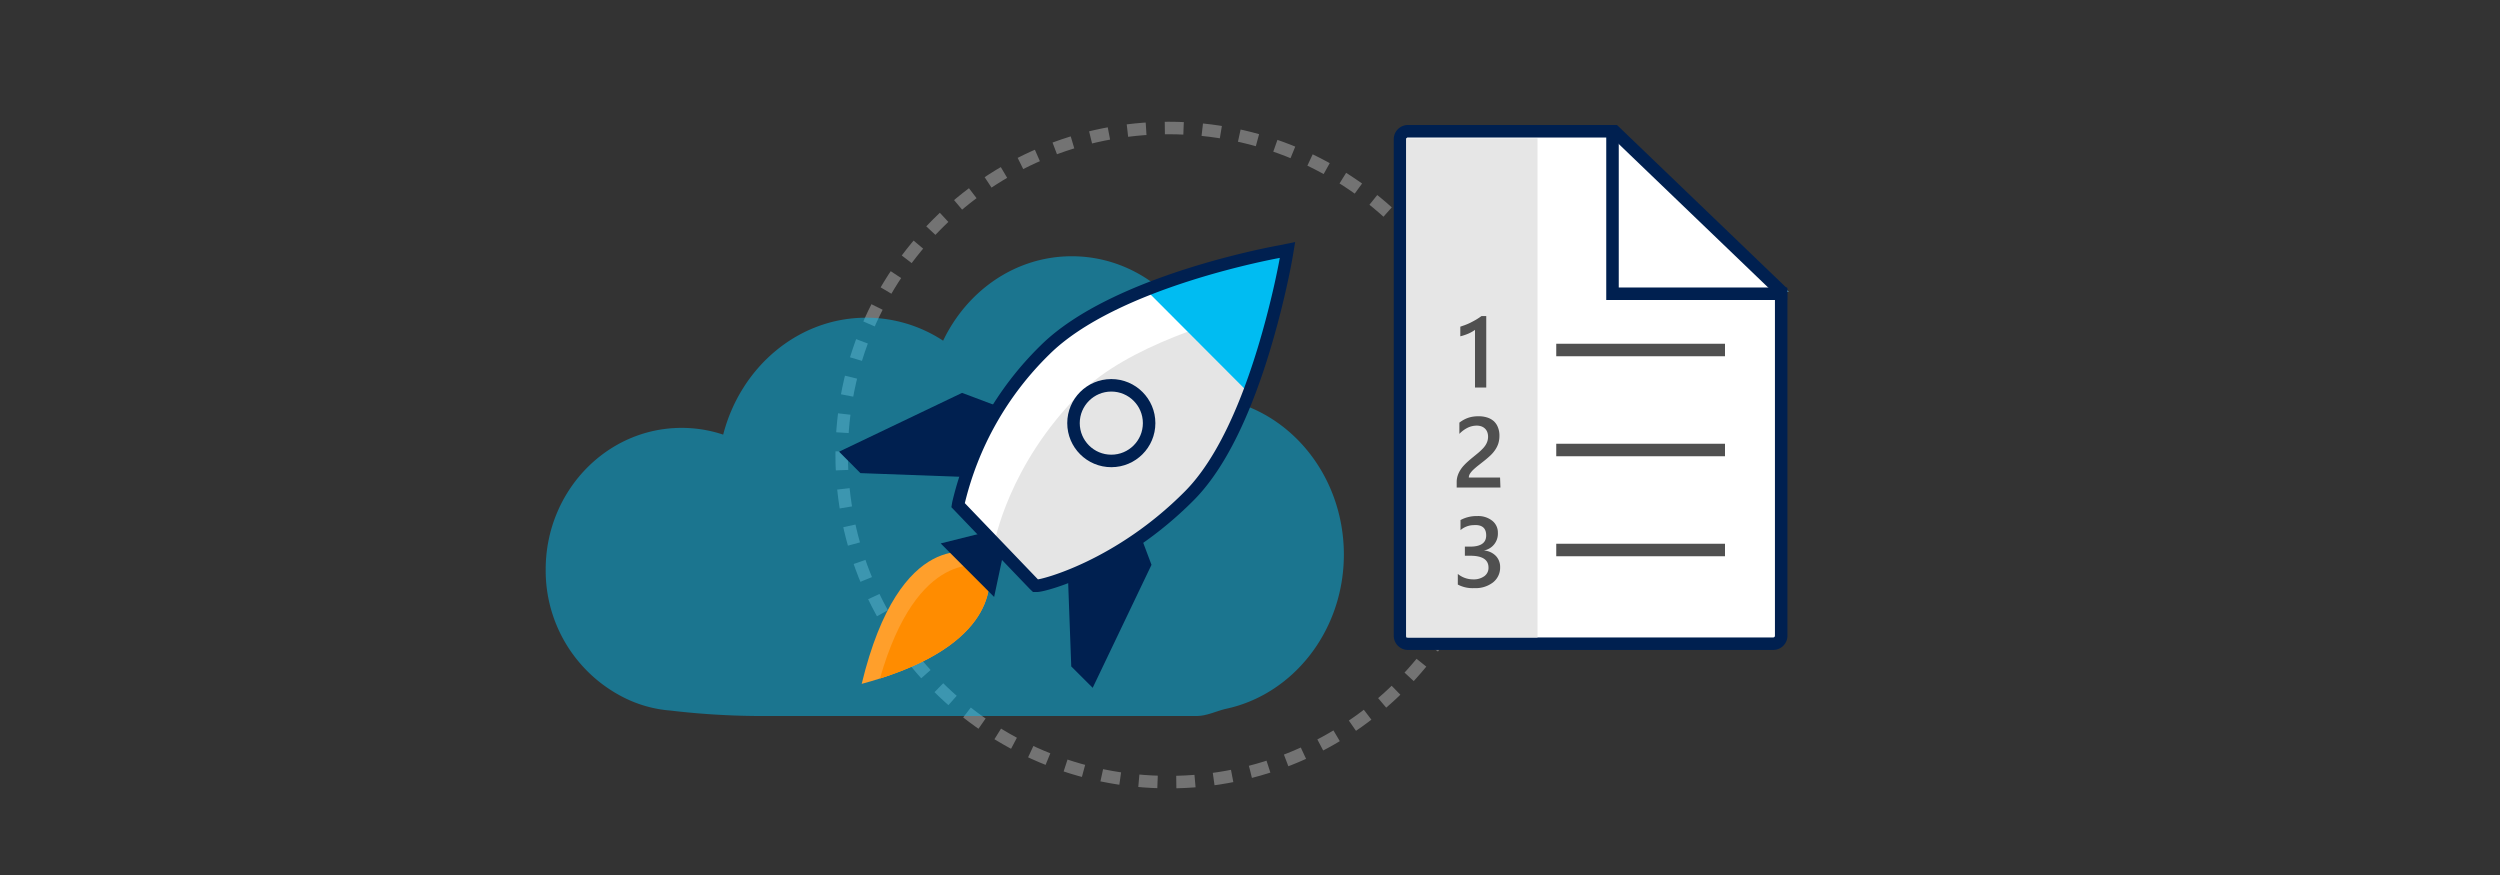 <svg xmlns="http://www.w3.org/2000/svg" viewBox="0 0 400 140"><rect x="0" y="0" width="400" height="140" fill="#333333" stroke="none"/><defs><style>.cls-4{fill:none;stroke-miterlimit:10;stroke-width:2px}.cls-3{fill:#fff}.cls-4{stroke:#002050}</style></defs><g id="ICONS"><circle cx="187" cy="72.81" r="52.33" stroke="#737373" stroke-dasharray="3 3" fill="none" stroke-miterlimit="10" stroke-width="2"/><path fill="#80def9" d="M286.2 46.69h-27.95V20.07l27.95 26.62z"/><path class="cls-3" d="M258.32 21h-33a1.27 1.27 0 00-1.32 1.28v79.43a1.27 1.27 0 001.27 1.28h58.45a1.27 1.27 0 001.27-1.28V46.62z"/><path class="cls-4" d="M258.32 21h-33a1.27 1.27 0 00-1.32 1.28v79.43a1.27 1.27 0 001.27 1.28h58.45a1.27 1.27 0 001.27-1.28V46.62z"/><path fill="#e6e6e6" d="M225 22.14h21V102h-21z"/><path d="M237.8 50.57V62H236v-9.22a5.81 5.81 0 01-1.06.6 8.75 8.75 0 01-1.29.43v-1.54l.87-.31q.42-.16.83-.37t.83-.45q.42-.25.86-.57zM240.07 78h-7v-.87a3.25 3.25 0 01.15-1 4 4 0 01.4-.87 4.84 4.84 0 01.58-.77 9.86 9.86 0 01.72-.7q.38-.34.78-.66l.78-.64q.36-.3.65-.6a3.89 3.89 0 00.51-.6 2.73 2.73 0 00.33-.66 2.34 2.34 0 00.12-.75 2 2 0 00-.14-.78 1.51 1.51 0 00-.38-.55 1.64 1.64 0 00-.58-.34 2.29 2.29 0 00-.73-.11 3.39 3.39 0 00-1.4.32 4.79 4.79 0 00-1.36 1v-1.8a5.68 5.68 0 01.69-.45 4.73 4.73 0 01.72-.32 4.47 4.47 0 01.79-.19 5.85 5.85 0 01.88-.06 4.46 4.46 0 011.37.2 2.93 2.93 0 011.05.58 2.58 2.58 0 01.67 1 3.46 3.46 0 01.24 1.33 4.14 4.14 0 01-.17 1.22 3.94 3.94 0 01-.48 1 5.23 5.23 0 01-.74.89q-.44.42-1 .87l-.9.71q-.45.35-.81.68a3.77 3.77 0 00-.58.66 1.19 1.19 0 00-.22.67h5zm-6.82 15.53v-1.7a3.87 3.87 0 002.46.87 2.87 2.87 0 001.78-.51 1.63 1.63 0 00.67-1.37q0-1.9-2.91-1.9h-.87v-1.46h.83q2.58 0 2.58-1.79t-2-1.65a3.3 3.3 0 00-2.11.8v-1.61a5.4 5.4 0 012.69-.64 3.6 3.6 0 012.39.75 2.39 2.39 0 01.9 1.92 2.73 2.73 0 01-2.25 2.84 2.94 2.94 0 011.91.85 2.52 2.52 0 01.7 1.82 3 3 0 01-1.13 2.43 4.56 4.56 0 01-3 .92 5.08 5.08 0 01-2.64-.57z" fill="#505050"/><path class="cls-4" d="M258 20.38V47h27.95"/><path d="M249 56h27m-27 16h27m-27 16h27" stroke="#505050" fill="none" stroke-miterlimit="10" stroke-width="2"/><path d="M194.55 63.71C193.53 51 183.6 41 171.49 41c-9 0-16.75 5.49-20.59 13.51a22.42 22.42 0 00-12.3-3.68c-10.92 0-20.12 7.93-22.89 18.71a20.94 20.94 0 00-6.65-1.08c-12 0-21.75 10.14-21.75 22.65a22.73 22.73 0 0012.55 20.52 20 20 0 006.77 2l.55.05a125.83 125.83 0 0013.92.88h70.36c1.56 0 3.09-.75 4.56-1.12 10.81-2.24 19-12.46 19-24.73-.02-12.83-8.93-23.41-20.47-25z" opacity=".48" fill="#00bcf2"/><path d="M140.79 108.56c-.92.3-1.9.58-2.92.86C144 84 156.06 88.6 156.06 88.6l2 1.86.07.24c.4 1.69 2.04 11.72-17.34 17.86z" fill="#ff9f2b"/><path d="M140.79 108.56c6-20.93 16.27-18.2 17.32-17.86.42 1.69 2.06 11.72-17.32 17.86z" fill="#ff8c00"/><path d="M159.06 95.51l-8.55-8.56 6.84-1.71 3.21 3.22-1.5 7.05zm1.71-18.96l-23.1-.85-3.42-3.43 19.68-9.41 8.22 3.09-1.38 10.6zm9.78 6.98l.85 23.1 3.43 3.42 9.41-19.68-3.09-8.22-10.6 1.38z" fill="#002050"/><path class="cls-3" d="M165.94 93.72h-.26l-.2-.19-12.19-12.71.05-.3A50.51 50.51 0 01167.19 56c11.07-11 36.87-15.64 38-15.83L206 40l-.14.84s-.45 2.69-1.38 6.6c-2.51 10.57-7 24.68-14.2 31.9-11.17 11.25-23.28 14.38-24.34 14.38z"/><path d="M203.82 48.94c-2 8.6-6.49 23.51-14 31.1-11.16 11.23-23.29 13.56-23.92 13.69l-6.8-6.8s2.17-12.49 13.7-24c7.54-7.51 22.41-11.93 31.02-13.99z" fill="#e5e5e5"/><path d="M183.79 46.82l.73-.27a126.12 126.12 0 0120.31-5.48l.69-.11-.11.69A126.12 126.12 0 01199.93 62l-.27.73z" fill="#00bcf2"/><path class="cls-4" d="M165.94 93.72h-.26l-.2-.19-12.19-12.71.05-.3A50.51 50.51 0 01167.19 56c11.07-11 36.87-15.64 38-15.83L206 40l-.14.84s-.45 2.69-1.38 6.6c-2.51 10.57-7 24.68-14.2 31.9-11.17 11.25-23.28 14.38-24.34 14.38z"/><circle class="cls-4" cx="177.81" cy="67.7" r="6.05"/></g></svg>